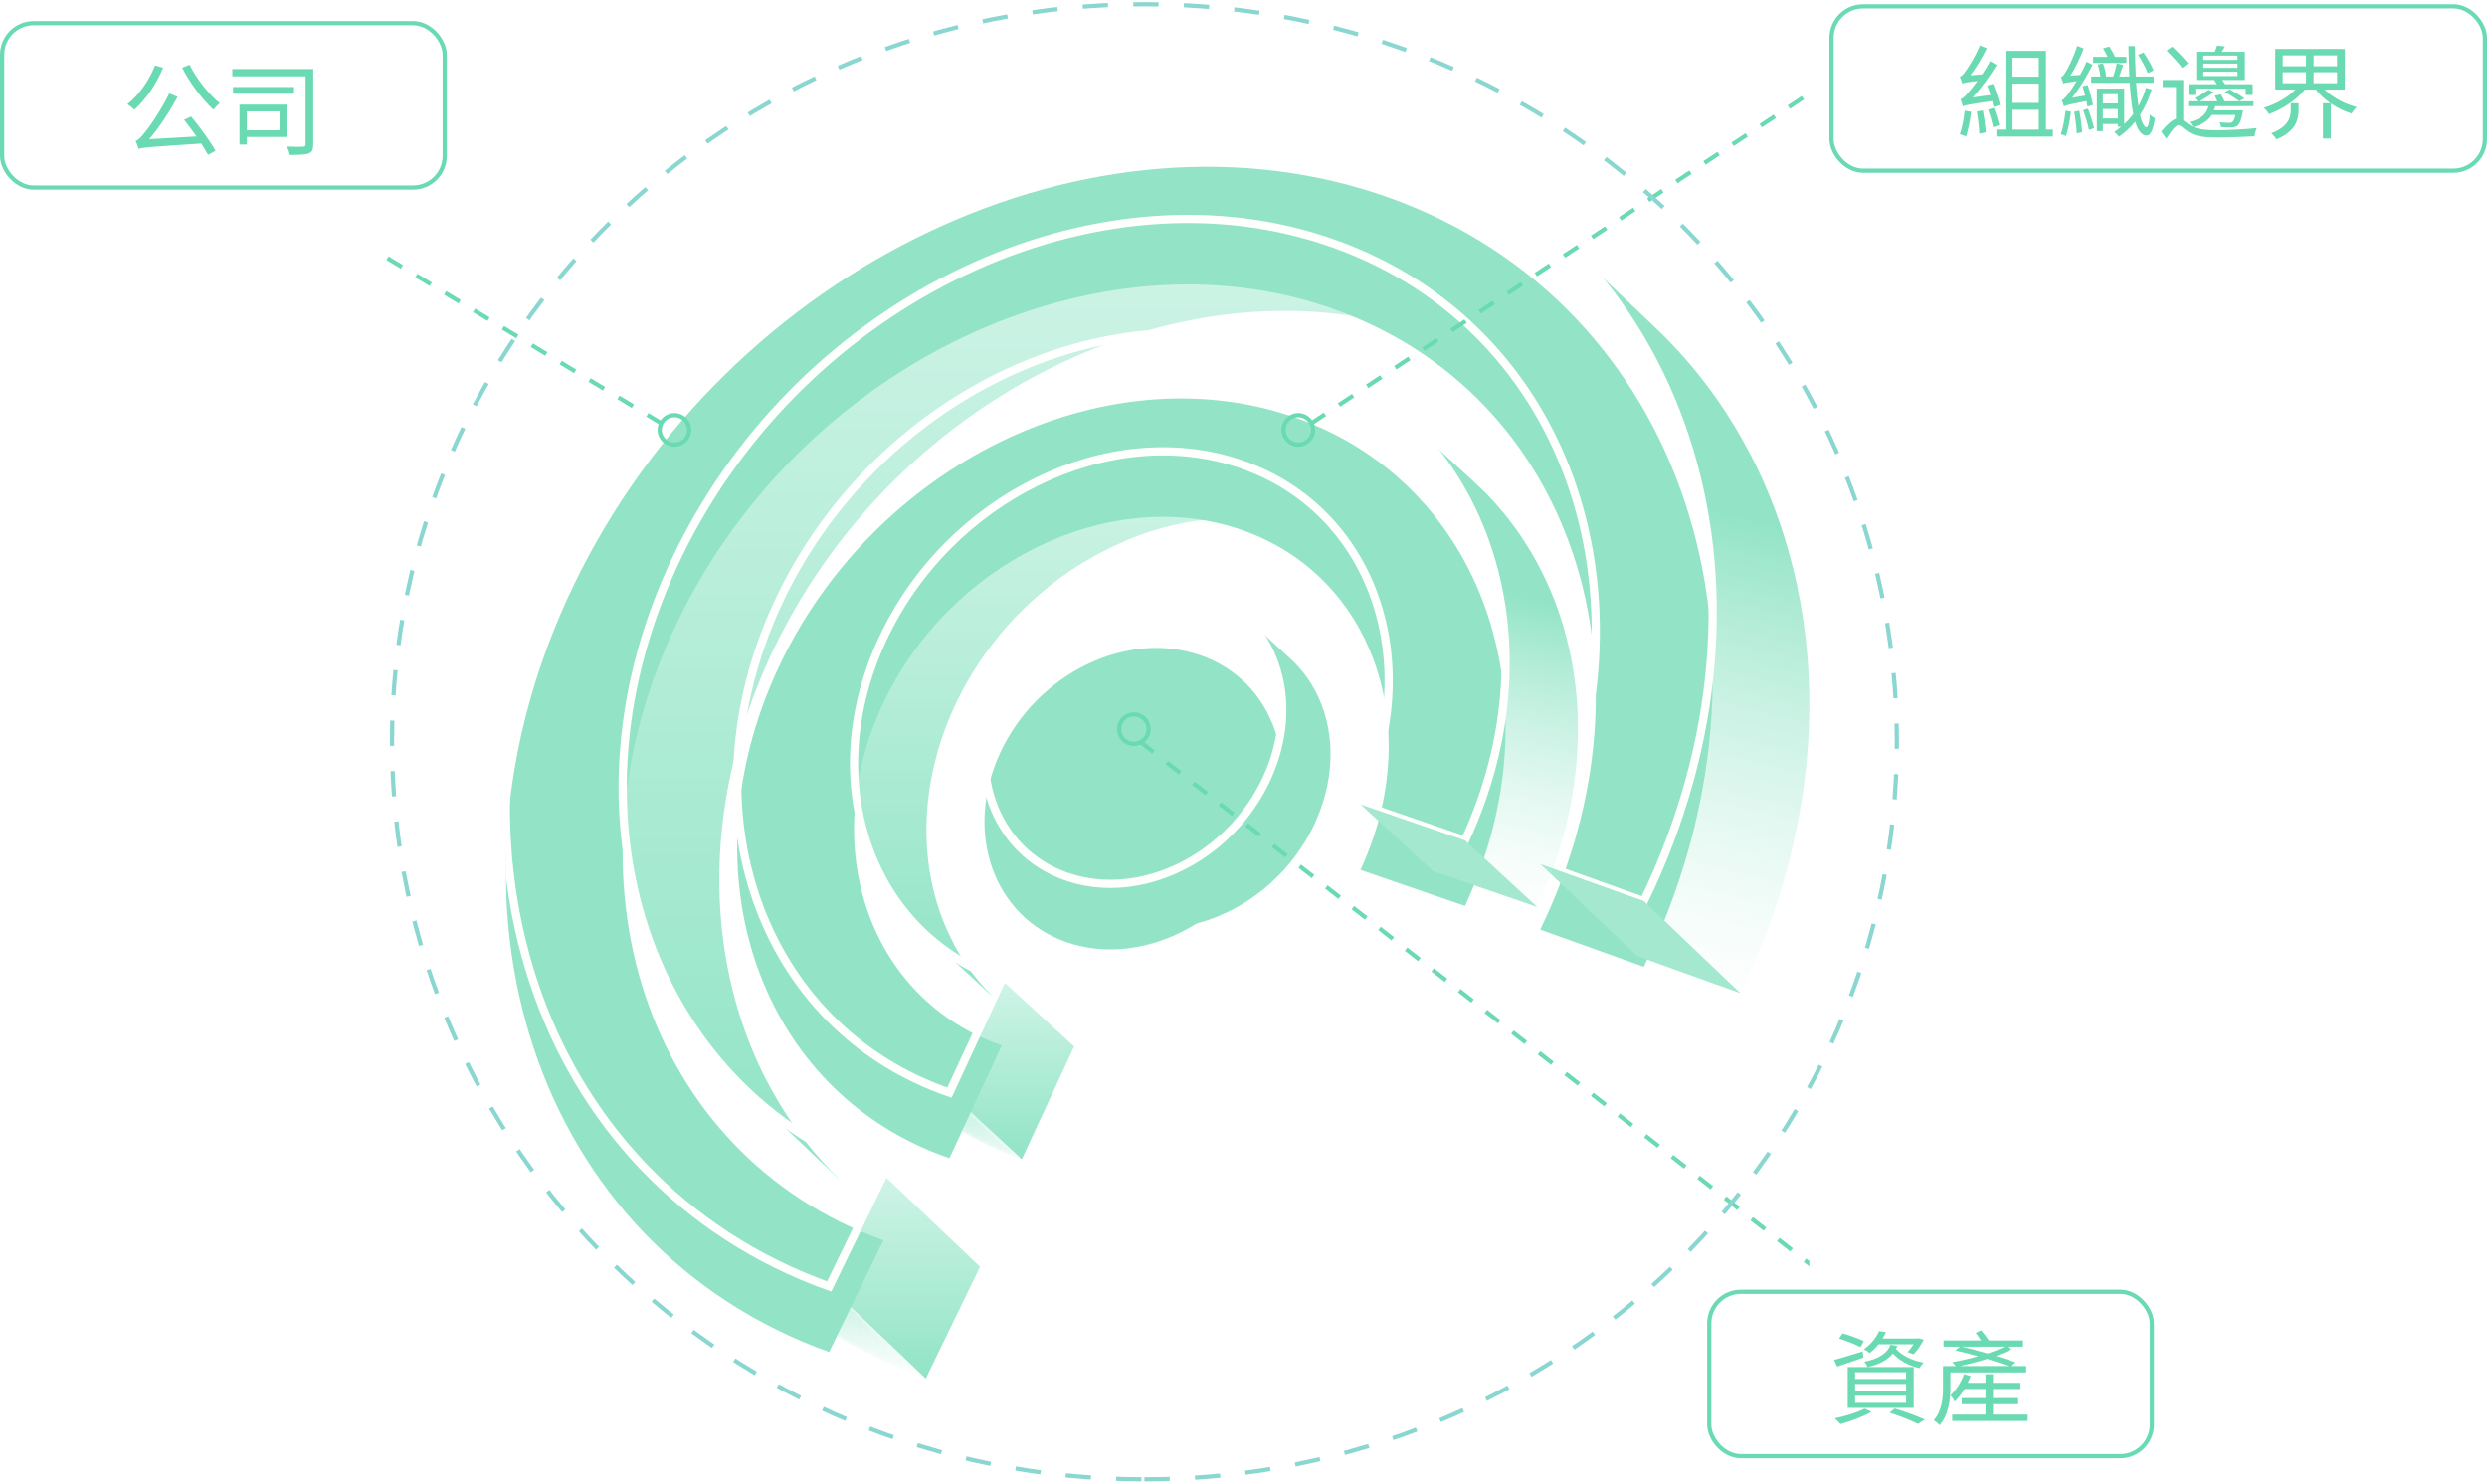<svg width="590" height="352" viewBox="0 0 590 352" fill="none" xmlns="http://www.w3.org/2000/svg">
<g clip-path="url(#clip0_1883_25320)">
<path fill-rule="evenodd" clip-rule="evenodd" d="M372.034 99.491L349.229 77.79C340.259 69.24 329.369 62.43 316.739 57.9C290.937 48.631 262.294 50.538 235.983 61.174L235.979 61.17C231.329 63.06 226.739 65.19 222.269 67.62L222.272 67.622L222.253 67.633L222.239 67.62C218.639 69.54 215.099 71.67 211.619 73.95L211.638 73.968L211.62 73.981L211.619 73.98C210.396 74.779 209.188 75.603 207.991 76.447C206.357 77.594 204.743 78.778 203.15 79.997C203.013 80.101 202.876 80.206 202.739 80.31C200.069 82.38 197.429 84.54 194.879 86.82L194.885 86.825L194.853 86.853L194.849 86.85C192.389 89.01 190.019 91.29 187.709 93.63L187.725 93.645C185.462 95.951 183.268 98.34 181.149 100.809L181.139 100.8C180.105 102.009 179.092 103.239 178.097 104.488C174.906 108.464 171.905 112.632 169.12 116.98L169.109 116.97C167.099 120.09 165.209 123.3 163.439 126.6L163.459 126.619C162.563 128.263 161.726 129.937 160.889 131.64C159.839 133.8 158.879 135.96 157.949 138.12C157.522 139.138 157.107 140.157 156.706 141.177C155.095 145.248 153.707 149.329 152.537 153.407L152.519 153.39C148.783 166.406 147.28 179.381 147.828 191.83C148.176 199.816 149.372 207.585 151.373 215.01C152.199 218.082 153.161 221.092 154.259 224.04C155.579 227.61 157.109 231.06 158.819 234.39L158.854 234.423C162.289 241.1 166.488 247.317 171.41 252.945C172.404 254.089 173.428 255.207 174.479 256.29L174.584 256.39C175.402 257.232 176.237 258.059 177.089 258.87L200.009 280.68C199.535 280.229 199.066 279.773 198.603 279.312L199.22 279.899C199.481 280.152 199.744 280.402 200.009 280.65L199.22 279.899C198.598 279.297 197.991 278.683 197.399 278.07L197.148 277.831C196.967 277.642 196.787 277.453 196.608 277.264C194.945 275.487 193.352 273.662 191.849 271.77C189.989 269.46 188.279 267.06 186.659 264.6C184.889 261.87 183.269 259.08 181.769 256.17L181.716 256.119C178.598 250.037 176.113 243.574 174.295 236.827C173.834 235.114 173.415 233.382 173.039 231.63C172.927 231.111 172.819 230.59 172.714 230.069C169.29 212.848 170.044 194.063 175.463 175.194L175.469 175.2C175.636 174.609 175.808 174.018 175.985 173.426C178.002 166.761 180.603 160.09 183.809 153.48C186.284 148.377 189.042 143.47 192.052 138.773L192.059 138.78C193.919 135.87 195.869 133.05 197.909 130.32C197.994 130.204 198.078 130.089 198.163 129.974C200.063 127.444 202.039 124.987 204.084 122.605L204.089 122.61C206.025 120.342 208.063 118.125 210.133 115.983C224.224 101.479 241.008 90.234 258.869 83.01L258.869 83.01C259.126 82.906 259.383 82.803 259.64 82.701C285.749 72.328 314.098 70.541 339.659 79.71C340.449 79.993 341.231 80.285 342.007 80.586C353.59 85.078 363.648 91.525 372.034 99.491Z" fill="url(#paint0_linear_1883_25320)"/>
<path d="M209.58 278.76L232.5 300.57L219.63 327.09L196.71 305.25L209.58 278.76Z" fill="url(#paint1_linear_1883_25320)"/>
<mask id="mask0_1883_25320" style="mask-type:luminance" maskUnits="userSpaceOnUse" x="156" y="280" width="64" height="48">
<path d="M179.34 302.4L156.42 280.59C167.55 291.18 181.05 299.64 196.71 305.25L219.63 327.06C203.97 321.45 190.47 312.99 179.34 302.4Z" fill="white"/>
</mask>
<g mask="url(#mask0_1883_25320)">
<path d="M196.71 305.25L219.63 327.06C203.97 321.45 190.47 312.99 179.34 302.4L156.42 280.59C167.55 291.18 181.05 299.64 196.71 305.25Z" fill="url(#paint2_linear_1883_25320)"/>
</g>
<path fill-rule="evenodd" clip-rule="evenodd" d="M369.899 56.04C370.041 56.174 370.183 56.309 370.325 56.445L392.819 77.85C393.929 78.9 394.979 79.95 396.029 81.03L395.97 80.974L395.989 80.993L396.059 81.06C398.489 83.58 400.799 86.19 402.959 88.89C405.199 91.689 407.323 94.605 409.274 97.607C410.164 98.965 411.026 100.342 411.859 101.738C412.69 103.128 413.493 104.538 414.265 105.968C414.659 106.697 415.047 107.43 415.426 108.169L415.47 108.21C417.6 112.35 419.49 116.64 421.14 121.05L421.111 121.022C423.24 126.692 424.95 132.601 426.27 138.63L426.246 138.608L426.255 138.646L426.269 138.66C430.979 160.53 430.199 184.53 423.269 208.65C421.469 214.98 419.219 221.28 416.549 227.58C415.734 229.511 414.873 231.426 413.977 233.337C413.621 234.099 413.258 234.86 412.889 235.62L389.969 213.81C390.337 213.05 390.699 212.289 391.056 211.528C409.089 172.953 410.613 132.899 398.386 99.737C398.321 99.561 398.256 99.385 398.19 99.21L398.191 99.212C396.55 94.821 394.667 90.553 392.548 86.427L392.519 86.4C390.659 82.8 388.649 79.32 386.459 75.96C384.976 73.701 383.427 71.491 381.8 69.343C378.204 64.612 374.232 60.164 369.899 56.04Z" fill="url(#paint3_linear_1883_25320)"/>
<g filter="url(#filter0_i_1883_25320)">
<path d="M329.61 31.38C399.54 56.46 426.63 138.3 389.97 213.84L365.4 205.02C394.95 144.12 373.11 78.12 316.71 57.9C260.37 37.65 190.44 70.74 160.89 131.64C131.34 192.54 153.18 258.51 209.58 278.73L196.71 305.25C126.78 280.17 99.69 198.33 136.32 122.85C172.95 47.37 259.68 6.3 329.61 31.38Z" fill="#93E4C7"/>
</g>
<path d="M329.61 31.38C399.54 56.46 426.63 138.3 389.97 213.84L365.4 205.02C394.95 144.12 373.11 78.12 316.71 57.9C260.37 37.65 190.44 70.74 160.89 131.64C131.34 192.54 153.18 258.51 209.58 278.73L196.71 305.25C126.78 280.17 99.69 198.33 136.32 122.85C172.95 47.37 259.68 6.3 329.61 31.38Z" stroke="white" stroke-width="1.944" stroke-miterlimit="10"/>
<path d="M390 213.81L412.89 235.65L388.35 226.83L365.43 205.02L390 213.81Z" fill="#A3E8CF"/>
<path fill-rule="evenodd" clip-rule="evenodd" d="M329.564 136.578L312.48 120.84C307.44 116.19 301.41 112.53 294.42 110.13C281.168 105.556 266.687 106.284 253.201 111.204C234.845 117.891 218.338 132.343 209.31 151.8C199.571 172.794 200.819 194.752 210.691 210.936C210.942 211.348 211.199 211.757 211.462 212.162C213.519 215.331 215.917 218.264 218.637 220.907C218.947 221.218 219.268 221.524 219.6 221.82L236.73 237.6C236.72 237.59 236.71 237.58 236.7 237.57L236.7 237.57M236.7 237.57C236.455 237.325 236.21 237.088 235.965 236.85C235.71 236.602 235.455 236.355 235.2 236.1C234.09 234.99 233.04 233.85 232.05 232.65L232.028 232.63L231.927 232.506L232.05 232.62C231 231.36 230.04 230.04 229.11 228.69L229.056 228.64C228.899 228.409 228.745 228.176 228.593 227.943C228.33 227.537 228.072 227.127 227.819 226.713C227.291 225.845 226.791 224.962 226.32 224.07L226.302 224.054L226.273 223.999L226.35 224.07C225.36 222.21 224.49 220.32 223.71 218.34L223.662 218.295L223.66 218.292L223.68 218.31C222.69 215.76 221.88 213.09 221.25 210.33C219.12 200.91 219.27 190.56 221.97 180.12C222.69 177.24 223.65 174.36 224.79 171.48C225.3 170.16 225.87 168.87 226.47 167.58C226.86 166.71 227.28 165.87 227.7 165.03C228.66 163.17 229.65 161.37 230.73 159.63C231.716 158.016 232.762 156.432 233.867 154.908L233.88 154.92C234.96 153.42 236.07 151.98 237.21 150.6L237.193 150.584C238.359 149.21 239.525 147.865 240.75 146.58C242.01 145.26 243.3 144 244.62 142.77C246.03 141.51 247.44 140.28 248.91 139.11C250.47 137.85 252.09 136.65 253.74 135.54C255.63 134.25 257.55 133.08 259.53 131.97L259.507 131.949L259.526 131.938L259.56 131.97C261.99 130.62 264.51 129.39 267.06 128.31L267.027 128.28L267.029 128.279L267.03 128.28C268.115 127.823 269.208 127.394 270.307 126.993C283.797 122.073 298.288 121.346 311.545 125.908L311.55 125.91C311.987 126.06 312.42 126.215 312.85 126.375C319.272 128.767 324.877 132.266 329.564 136.578" fill="url(#paint4_linear_1883_25320)"/>
<path d="M237.66 232.53L254.82 248.31L242.4 275.07L225.27 259.29L237.66 232.53Z" fill="url(#paint5_linear_1883_25320)"/>
<mask id="mask1_1883_25320" style="mask-type:luminance" maskUnits="userSpaceOnUse" x="199" y="243" width="44" height="33">
<path d="M216.42 259.68L199.29 243.9C206.52 250.56 215.22 255.84 225.27 259.29L242.4 275.07C232.35 271.62 223.65 266.34 216.42 259.68Z" fill="white"/>
</mask>
<g mask="url(#mask1_1883_25320)">
<path d="M225.27 259.29L242.4 275.07C232.35 271.62 223.65 266.34 216.42 259.68L199.29 243.9C206.52 250.56 215.22 255.84 225.27 259.29Z" fill="url(#paint6_linear_1883_25320)"/>
</g>
<path fill-rule="evenodd" clip-rule="evenodd" d="M332.886 98.852L332.819 98.79C333.802 99.696 334.757 100.628 335.684 101.584C337.02 102.975 338.324 104.426 339.539 105.9L339.564 105.922C349.199 117.611 355.127 132.257 356.757 148.189C357.842 158.842 356.998 170.077 354.059 181.38C352.979 185.52 351.629 189.66 349.979 193.8L350.001 193.82C349.998 193.827 349.995 193.834 349.992 193.842L349.979 193.83C349.259 195.69 348.449 197.55 347.579 199.41L347.589 199.419C347.586 199.426 347.583 199.433 347.579 199.44L364.709 215.22C369.486 204.911 372.424 194.443 373.657 184.2C374.935 173.66 374.405 163.357 372.209 153.72C371.309 149.76 370.139 145.92 368.699 142.23C367.589 139.41 366.329 136.65 364.919 134.01C363.689 131.7 362.339 129.48 360.899 127.32C359.579 125.37 358.169 123.48 356.669 121.65L356.587 121.574C356.511 121.482 356.435 121.391 356.359 121.3C355.04 119.699 353.643 118.174 352.169 116.7C351.449 115.98 350.699 115.26 349.949 114.57L332.886 98.852Z" fill="url(#paint7_linear_1883_25320)"/>
<g filter="url(#filter1_i_1883_25320)">
<path d="M306.84 83.37C351.78 98.85 370.05 150.9 347.55 199.41L322.74 190.86C338.4 157.11 325.68 120.9 294.42 110.13C263.16 99.36 224.97 118.05 209.31 151.8C193.65 185.55 206.37 221.73 237.66 232.5L225.24 259.26C180.27 243.78 162.03 191.73 184.5 143.25C206.97 94.77 261.87 67.89 306.84 83.37Z" fill="#93E4C7"/>
</g>
<path d="M306.84 83.37C351.78 98.85 370.05 150.9 347.55 199.41L322.74 190.86C338.4 157.11 325.68 120.9 294.42 110.13C263.16 99.36 224.97 118.05 209.31 151.8C193.65 185.55 206.37 221.73 237.66 232.5L225.24 259.26C180.27 243.78 162.03 191.73 184.5 143.25C206.97 94.77 261.87 67.89 306.84 83.37Z" stroke="white" stroke-width="1.944" stroke-miterlimit="10"/>
<path d="M347.58 199.41L364.71 215.22L339.9 206.67L322.77 190.86L347.58 199.41Z" fill="#A3E8CF"/>
<path fill-rule="evenodd" clip-rule="evenodd" d="M294.81 145.86C294.88 145.923 294.949 145.987 295.018 146.052L306.24 156.39C306.436 156.566 306.619 156.743 306.806 156.927C308.751 158.826 310.397 160.991 311.723 163.36C311.827 163.544 311.929 163.731 312.03 163.92L312.027 163.918C316.634 172.584 317.037 183.84 312.2 194.722C312.105 194.942 312.009 195.165 311.91 195.39C311.7 195.87 311.46 196.35 311.22 196.83L311.209 196.82C310.673 197.834 310.136 198.846 309.54 199.8L309.532 199.793L309.509 199.83L309.51 199.83L309.51 199.831L309.478 199.881C308.933 200.765 308.359 201.625 307.759 202.46L307.77 202.47C307.17 203.28 306.57 204.09 305.91 204.87C305.28 205.65 304.62 206.4 303.93 207.09L303.857 207.166L303.727 207.301C303.486 207.552 303.242 207.8 302.995 208.045C302.601 208.438 302.197 208.827 301.785 209.206L301.8 209.22C301.02 209.94 300.24 210.6 299.43 211.26L299.407 211.239L299.391 211.251L299.4 211.26C298.535 211.946 297.641 212.602 296.717 213.228L296.73 213.24C295.68 213.96 294.6 214.62 293.52 215.22C292.17 215.97 290.76 216.66 289.35 217.26C281.34 220.62 272.55 221.31 264.54 218.58C260.64 217.23 257.25 215.19 254.46 212.61L243.106 202.151C243.365 202.388 243.629 202.621 243.897 202.849L243.106 202.12C245.882 204.668 249.246 206.712 253.11 208.02C266.07 212.481 281.119 207.887 291.574 197.506C291.826 197.254 292.076 196.999 292.33 196.737C293.758 195.248 295.093 193.649 296.317 191.947L296.31 191.94L296.31 191.94C296.899 191.086 297.489 190.231 298.049 189.348C298.94 187.904 299.753 186.396 300.48 184.83C300.807 184.125 301.113 183.417 301.396 182.709L301.41 182.67C302.04 181.05 302.58 179.43 303 177.84C304.5 172.02 304.59 166.26 303.39 161.01C303.03 159.48 302.58 158.01 302.04 156.57C301.62 155.49 301.14 154.41 300.57 153.39L300.626 153.442C300.518 153.237 300.407 153.034 300.294 152.832C299.904 152.139 299.491 151.474 299.04 150.81C298.53 150.06 297.99 149.31 297.39 148.62C296.85 147.96 296.25 147.3 295.65 146.7L295.968 146.993C295.878 146.9 295.787 146.807 295.696 146.714L295.68 146.7L295.68 146.7C295.577 146.597 295.469 146.489 295.359 146.381C295.178 146.205 294.996 146.031 294.81 145.86Z" fill="#93E4C7"/>
<g filter="url(#filter2_i_1883_25320)">
<path d="M284.7 139.89C302.13 145.89 309.21 166.02 300.45 184.83C291.69 203.64 270.51 214.02 253.08 208.02C235.65 202.02 228.57 181.89 237.27 163.08C245.97 144.27 267.24 133.86 284.67 139.89H284.7Z" fill="#93E4C7"/>
</g>
<path d="M284.7 139.89C302.13 145.89 309.21 166.02 300.45 184.83C291.69 203.64 270.51 214.02 253.08 208.02C235.65 202.02 228.57 181.89 237.27 163.08C245.97 144.27 267.24 133.86 284.67 139.89H284.7Z" stroke="white" stroke-width="1.944" stroke-miterlimit="10"/>
<circle cx="269" cy="173" r="3.5" stroke="#6ADAB2"/>
<path d="M270.5 176L432 302" stroke="#6ADAB2" stroke-dasharray="4 4"/>
</g>
<circle cx="308" cy="102" r="3.5" transform="rotate(-90 308 102)" stroke="#6ADAB2"/>
<path d="M311 100.5L428 23" stroke="#6ADAB2" stroke-dasharray="4 4"/>
<circle cx="4" cy="4" r="3.5" transform="matrix(4.37114e-08 -1 -1 -4.37114e-08 164 106)" stroke="#6ADAB2"/>
<path d="M157 100.5L89 59.5" stroke="#6ADAB2" stroke-dasharray="4 4"/>
<rect x="405.5" y="306.5" width="105" height="39" rx="7.5" stroke="#6ADAB2"/>
<path d="M436.304 317.616L437.12 316.368C438.776 316.824 440.984 317.616 442.16 318.216L441.368 319.632C440.24 319.008 438.008 318.12 436.304 317.616ZM435.104 322.68C436.832 322.2 439.376 321.432 441.872 320.664L442.088 322.104C439.904 322.848 437.624 323.664 435.824 324.24L435.104 322.68ZM440.096 328.368V330.024H452.192V328.368H440.096ZM440.096 331.176V332.856H452.192V331.176H440.096ZM440.096 325.584V327.192H452.192V325.584H440.096ZM448.28 335.184L449.504 334.2C452.096 334.992 454.928 336.024 456.632 336.816L455.024 337.848C453.488 337.08 450.872 336.024 448.28 335.184ZM442.352 334.224L444.008 334.968C442.064 336.12 439.016 337.248 436.616 337.896C436.328 337.56 435.68 336.864 435.272 336.528C437.744 336.024 440.624 335.16 442.352 334.224ZM445.808 315.84L447.416 316.08C447.176 316.584 446.912 317.088 446.624 317.592H454.88L455.168 317.52L456.392 317.88C455.72 319.128 454.808 320.496 453.968 321.312L452.528 320.808C453.008 320.328 453.536 319.656 453.968 318.96H445.664C445.064 319.704 444.368 320.4 443.528 321.048C443.192 320.712 442.592 320.328 442.16 320.16C443.96 318.912 445.16 317.256 445.808 315.84ZM448.448 319.08L450.104 319.32C450.008 319.56 449.912 319.8 449.792 320.04C451.136 321.6 453.656 322.848 456.368 323.304C456.056 323.616 455.576 324.216 455.36 324.624C452.84 324.048 450.56 322.776 449.072 321.144C447.752 322.752 445.592 323.832 443.048 324.36C442.904 324 442.544 323.4 442.28 323.088C445.28 322.536 447.8 321.192 448.448 319.08ZM438.344 324.36H453.992V334.056H438.344V324.36ZM468.704 316.272L469.976 315.624C470.624 316.344 471.368 317.304 471.8 318.048H479.936V319.536H476.264L477.2 320.112C476.144 320.688 474.872 321.216 473.504 321.72C475.28 322.248 476.912 322.776 478.16 323.232L477.2 324.12H480.68V325.632H462.704V329.208C462.704 331.92 462.32 335.688 460.136 338.16C459.872 337.824 459.128 337.2 458.744 336.984C460.736 334.728 460.952 331.608 460.952 329.184V324.12H463.976C463.736 323.808 463.376 323.424 463.112 323.208C465.032 322.872 467.24 322.368 469.304 321.792C467.48 321.288 465.584 320.784 463.88 320.4L464.96 319.536H461.072V318.048H469.976C469.592 317.448 469.136 316.8 468.704 316.272ZM476.552 324.12C475.184 323.616 473.384 323.016 471.416 322.416C469.304 323.088 467.048 323.664 465.008 324.12H476.552ZM465.488 319.536C467.384 319.968 469.496 320.544 471.536 321.144C473.072 320.64 474.44 320.088 475.52 319.536H465.488ZM465.944 326.04L467.504 326.496C467.312 327.024 467.072 327.576 466.808 328.104H471.032V326.064H472.808V328.104H479.312V329.568H472.808V331.728H478.784V333.168H472.808V335.64H481.04V337.152H463.136V335.64H471.032V333.168H465.392V331.728H471.032V329.568H466.04C465.344 330.72 464.552 331.776 463.712 332.568C463.544 332.256 463.064 331.416 462.728 331.056C464.072 329.808 465.248 327.96 465.944 326.04Z" fill="#6ADAB2"/>
<rect x="0.5" y="5.5" width="105" height="39" rx="7.5" stroke="#6ADAB2"/>
<path d="M36.776 15.536L38.696 16.064C37.088 20 34.544 23.648 31.88 26.024C31.52 25.664 30.704 25.016 30.224 24.728C32.936 22.592 35.36 19.136 36.776 15.536ZM44.96 15.344C46.568 18.656 49.64 22.496 52.136 24.488C51.656 24.848 50.984 25.544 50.624 26.024C48.104 23.72 45.032 19.688 43.208 16.064L44.96 15.344ZM32.864 35.336C32.768 34.928 32.432 33.968 32.168 33.44C32.816 33.272 33.464 32.552 34.352 31.424C35.312 30.344 38.24 26.144 40.16 22.16L42.128 23C40.136 26.648 37.784 30.248 35.384 33.032L46.616 32.384C45.656 31.016 44.624 29.624 43.664 28.424L45.344 27.656C47.456 30.224 49.928 33.608 51.128 35.792L49.352 36.752C48.944 35.984 48.392 35.048 47.744 34.064C35.072 34.904 33.776 35 32.864 35.336ZM55.28 20.648H69.752V22.232H55.28V20.648ZM55.112 16.376H74.312V34.232C74.312 35.48 74.072 36.104 73.208 36.416C72.368 36.728 70.88 36.752 68.72 36.752C68.648 36.224 68.36 35.336 68.096 34.784C69.752 34.856 71.408 34.832 71.912 34.808C72.344 34.808 72.488 34.664 72.488 34.208V18.104H55.112V16.376ZM58.568 26.432V30.92H66.32V26.432H58.568ZM56.816 24.824H68.072V32.504H58.568V34.304H56.816V24.824Z" fill="#6ADAB2"/>
<rect x="434.5" y="1.5" width="155" height="39" rx="7.5" stroke="#6ADAB2"/>
<path d="M468.968 26.464L470.408 26.2C470.72 27.856 471.008 29.992 471.104 31.408L469.568 31.72C469.52 30.304 469.256 28.12 468.968 26.464ZM466.088 26.272L467.624 26.536C467.384 28.624 466.928 30.904 466.424 32.392C466.088 32.224 465.344 31.96 464.936 31.84C465.512 30.376 465.872 28.216 466.088 26.272ZM471.656 26.008L473 25.6C473.528 26.896 474.056 28.6 474.296 29.728L472.832 30.208C472.64 29.08 472.112 27.328 471.656 26.008ZM475.76 12.064H485.384V30.76H487.016V32.416H473.624V30.76H475.76V12.064ZM477.44 30.76H483.68V26.056H477.44V30.76ZM477.44 19.84V24.424H483.68V19.84H477.44ZM477.44 18.184H483.68V13.696H477.44V18.184ZM465.656 25.24C465.56 24.88 465.296 24.016 465.08 23.536C465.608 23.44 466.184 22.84 466.928 21.976C467.336 21.544 468.176 20.536 469.136 19.216C466.4 19.528 465.848 19.672 465.512 19.816C465.416 19.456 465.128 18.64 464.936 18.184C465.368 18.088 465.8 17.608 466.328 16.864C466.856 16.168 468.656 13.384 469.712 10.768L471.344 11.464C470.216 13.744 468.848 16.048 467.432 17.872L470.24 17.632C470.912 16.624 471.584 15.544 472.136 14.488L473.696 15.424C471.992 18.184 470 20.944 467.96 23.128L472.208 22.552C471.992 21.784 471.704 20.992 471.44 20.296L472.832 19.888C473.504 21.52 474.2 23.632 474.464 24.904L472.952 25.408C472.88 25 472.76 24.496 472.616 23.968C466.928 24.808 466.136 24.976 465.656 25.24ZM507.248 13L508.544 12.448C509.48 13.792 510.464 15.568 510.92 16.72L509.552 17.368C509.096 16.192 508.112 14.344 507.248 13ZM492.104 26.512L493.304 26.272C493.616 27.904 493.88 29.992 493.952 31.384L492.68 31.648C492.632 30.256 492.368 28.12 492.104 26.512ZM490.04 26.272L491.312 26.512C491.072 28.552 490.64 30.808 490.136 32.296C489.872 32.152 489.224 31.936 488.888 31.84C489.464 30.376 489.8 28.216 490.04 26.272ZM494.216 26.128L495.344 25.792C495.92 27.256 496.52 29.176 496.784 30.424L495.584 30.832C495.344 29.56 494.744 27.616 494.216 26.128ZM509.096 20.848L510.464 21.208C509.816 23.392 508.904 25.432 507.704 27.256C508.136 29.104 508.64 30.184 509.264 30.208C509.624 30.208 509.888 29.08 510.056 27.16C510.32 27.52 510.944 27.928 511.232 28.072C510.776 31.336 510.008 32.2 509.24 32.176C508.04 32.152 507.176 30.928 506.552 28.864C505.448 30.232 504.152 31.432 502.688 32.464C502.472 32.128 501.92 31.576 501.584 31.312C502.16 30.928 502.712 30.52 503.24 30.088H502.424V29.416H498.872V31.12H497.456V21.016H503.936V29.464C504.728 28.72 505.472 27.904 506.096 27.04C505.712 25.024 505.424 22.504 505.256 19.648H496.112V18.16H498.296C498.2 17.272 497.96 16.192 497.672 15.304L498.896 15.016C499.28 15.976 499.592 17.224 499.664 18.16H501.344C501.68 17.2 502.016 15.904 502.184 15.016L503.696 15.4C503.384 16.312 503.072 17.32 502.76 18.16H505.16C505.064 15.904 504.992 13.48 504.944 10.936H506.48C506.504 13.48 506.576 15.928 506.696 18.16H510.92V19.648H506.768C506.912 21.712 507.104 23.584 507.32 25.144C508.088 23.8 508.688 22.36 509.096 20.848ZM498.92 11.488L500.384 11.032C500.888 11.752 501.44 12.736 501.752 13.48H504.464V14.92H496.568V13.48H500C499.712 12.832 499.304 12.088 498.92 11.488ZM498.872 25.864V28.12H502.424V25.864H498.872ZM498.872 24.544H502.424V22.336H498.872V24.544ZM489.632 25.24C489.56 24.904 489.32 24.16 489.128 23.752C489.584 23.656 490.088 23.032 490.76 22.144C491.096 21.712 491.84 20.632 492.656 19.264C490.304 19.552 489.8 19.672 489.488 19.816C489.392 19.48 489.152 18.712 488.96 18.28C489.344 18.184 489.704 17.704 490.112 16.96C490.592 16.264 492.008 13.48 492.8 10.888L494.336 11.512C493.472 13.768 492.344 16.12 491.168 17.968L493.496 17.776C494.048 16.768 494.6 15.688 495.032 14.632L496.448 15.352C495.08 18.136 493.352 20.968 491.6 23.2L494.696 22.672C494.504 21.928 494.288 21.136 494.072 20.464L495.272 20.176C495.824 21.736 496.328 23.728 496.52 24.904L495.224 25.288L494.984 23.992C490.688 24.808 490.04 25.024 489.632 25.24ZM522.704 15.088V16.096H530.816V15.088H522.704ZM522.704 17.008V18.04H530.816V17.008H522.704ZM522.704 13.192V14.2H530.816V13.192H522.704ZM527.84 21.808L529.016 21.232C530.12 21.832 531.656 22.744 532.472 23.344L531.248 24.016C530.48 23.416 528.968 22.456 527.84 21.808ZM513.992 11.992L515.336 11.056C516.608 12.256 518.288 13.984 519.104 15.04L517.688 16.12C516.92 15.04 515.264 13.264 513.992 11.992ZM525.296 18.976H521.024V12.28H525.44C525.656 11.776 525.872 11.176 525.992 10.792L527.84 11.032C527.6 11.488 527.336 11.92 527.096 12.28H532.568V18.976H527.216L527.888 19.984H534.416V22.528H532.76V21.04H520.808V22.528H519.2V19.984H525.944L525.296 18.976ZM525.44 22.72L526.904 22.384C527.192 22.864 527.504 23.512 527.744 24.04H534.608V25.192H525.536C525.464 25.528 525.368 25.864 525.248 26.176H532.112C532.112 26.176 532.088 26.56 532.04 26.8C531.68 28.576 531.32 29.44 530.816 29.824C530.432 30.136 530.024 30.208 529.448 30.232C528.944 30.256 527.936 30.232 526.904 30.16C526.88 29.824 526.736 29.368 526.568 29.032C527.552 29.128 528.488 29.152 528.848 29.152C529.208 29.152 529.4 29.128 529.592 28.984C529.88 28.768 530.12 28.264 530.336 27.28H524.72C523.904 28.576 522.584 29.512 520.376 30.16C521.84 30.808 523.736 30.904 526.088 30.904C529.136 30.904 532.952 30.664 535.4 30.4C535.184 30.856 534.896 31.792 534.872 32.344C533.12 32.464 528.512 32.632 526.016 32.632C522.848 32.632 520.832 32.392 519.104 31.264C518.12 30.616 517.304 29.728 516.8 29.728C516.08 29.728 515.024 31.264 513.944 32.92L512.72 31.216C513.992 29.656 515.216 28.528 516.224 28.192V20.656H513.08V18.976H517.952V28.552C518.36 28.84 518.84 29.248 519.536 29.704C519.752 29.848 519.992 29.992 520.232 30.088C520.04 29.728 519.68 29.2 519.392 28.96C522.296 28.264 523.472 26.992 523.952 25.192H519.128V24.04H521.36C521.144 23.776 520.856 23.416 520.664 23.224C521.696 22.744 523.136 21.928 523.952 21.304L525.2 21.88C524.192 22.624 522.872 23.464 521.816 24.04H526.04L525.44 22.72ZM543.464 24.496H545.312V25.96C545.312 28.264 544.736 31.192 540.056 33.064C539.816 32.608 539.216 31.96 538.832 31.624C543.056 30.04 543.464 27.712 543.464 25.912V24.496ZM541.544 17.128V19.744H547.064V17.128H541.544ZM548.864 17.128V19.744H554.432V17.128H548.864ZM541.544 13.144V15.712H547.064V13.144H541.544ZM548.864 13.144V15.712H554.432V13.144H548.864ZM551.096 24.496H552.872C551.528 23.56 550.328 22.456 549.416 21.256H546.776C544.784 23.776 541.448 25.936 538.28 27.064C538.016 26.584 537.488 25.936 537.08 25.552C539.84 24.76 542.72 23.152 544.568 21.256H539.768V11.608H556.28V21.256H551.504C553.352 23.128 556.232 24.664 559.088 25.408C558.68 25.792 558.128 26.488 557.864 26.944C556.16 26.416 554.456 25.576 552.944 24.544V32.872H551.096V24.496Z" fill="#6ADAB2"/>
<path d="M271.5 351C370.083 351 450 272.65 450 176C450 79.35 370.083 1 271.5 1C172.917 1 93 79.35 93 176C93 272.65 172.917 351 271.5 351Z" stroke="#8AD6D1" stroke-miterlimit="10" stroke-dasharray="6 6"/>
<defs>
<filter id="filter0_i_1883_25320" x="119.025" y="23.041" width="288.259" height="283.418" filterUnits="userSpaceOnUse" color-interpolation-filters="sRGB">
<feFlood flood-opacity="0" result="BackgroundImageFix"/>
<feBlend mode="normal" in="SourceGraphic" in2="BackgroundImageFix" result="shape"/>
<feColorMatrix in="SourceAlpha" type="matrix" values="0 0 0 0 0 0 0 0 0 0 0 0 0 0 0 0 0 0 127 0" result="hardAlpha"/>
<feOffset dy="15.552"/>
<feComposite in2="hardAlpha" operator="arithmetic" k2="-1" k3="1"/>
<feColorMatrix type="matrix" values="0 0 0 0 0.898 0 0 0 0 0.965 0 0 0 0 0.945 0 0 0 0.2 0"/>
<feBlend mode="normal" in2="shape" result="effect1_innerShadow_1883_25320"/>
</filter>
<filter id="filter1_i_1883_25320" x="173.913" y="78.017" width="184.236" height="182.448" filterUnits="userSpaceOnUse" color-interpolation-filters="sRGB">
<feFlood flood-opacity="0" result="BackgroundImageFix"/>
<feBlend mode="normal" in="SourceGraphic" in2="BackgroundImageFix" result="shape"/>
<feColorMatrix in="SourceAlpha" type="matrix" values="0 0 0 0 0 0 0 0 0 0 0 0 0 0 0 0 0 0 127 0" result="hardAlpha"/>
<feOffset dy="15.552"/>
<feComposite in2="hardAlpha" operator="arithmetic" k2="-1" k3="1"/>
<feColorMatrix type="matrix" values="0 0 0 0 0.898 0 0 0 0 0.965 0 0 0 0 0.945 0 0 0 0.2 0"/>
<feBlend mode="normal" in2="shape" result="effect1_innerShadow_1883_25320"/>
</filter>
<filter id="filter2_i_1883_25320" x="232.582" y="137.203" width="72.594" height="73.492" filterUnits="userSpaceOnUse" color-interpolation-filters="sRGB">
<feFlood flood-opacity="0" result="BackgroundImageFix"/>
<feBlend mode="normal" in="SourceGraphic" in2="BackgroundImageFix" result="shape"/>
<feColorMatrix in="SourceAlpha" type="matrix" values="0 0 0 0 0 0 0 0 0 0 0 0 0 0 0 0 0 0 127 0" result="hardAlpha"/>
<feOffset dy="15.552"/>
<feComposite in2="hardAlpha" operator="arithmetic" k2="-1" k3="1"/>
<feColorMatrix type="matrix" values="0 0 0 0 0.898 0 0 0 0 0.965 0 0 0 0 0.945 0 0 0 0.2 0"/>
<feBlend mode="normal" in2="shape" result="effect1_innerShadow_1883_25320"/>
</filter>
<linearGradient id="paint0_linear_1883_25320" x1="259.876" y1="51.947" x2="259.876" y2="280.68" gradientUnits="userSpaceOnUse">
<stop stop-color="#D0F4E7"/>
<stop offset="1" stop-color="#91E4C6"/>
</linearGradient>
<linearGradient id="paint1_linear_1883_25320" x1="214.605" y1="278.76" x2="214.605" y2="327.09" gradientUnits="userSpaceOnUse">
<stop stop-color="#D0F4E7"/>
<stop offset="1" stop-color="#91E4C6"/>
</linearGradient>
<linearGradient id="paint2_linear_1883_25320" x1="190.339" y1="297.136" x2="188.563" y2="327.092" gradientUnits="userSpaceOnUse">
<stop stop-color="#93E4C7"/>
<stop offset="1" stop-color="#CDF3E5" stop-opacity="0"/>
</linearGradient>
<linearGradient id="paint3_linear_1883_25320" x1="401.748" y1="119.98" x2="374.993" y2="229.622" gradientUnits="userSpaceOnUse">
<stop stop-color="#93E4C7"/>
<stop offset="1" stop-color="#CDF3E5" stop-opacity="0"/>
</linearGradient>
<linearGradient id="paint4_linear_1883_25320" x1="266.089" y1="107.075" x2="266.089" y2="237.6" gradientUnits="userSpaceOnUse">
<stop stop-color="#D0F4E7"/>
<stop offset="1" stop-color="#91E4C6"/>
</linearGradient>
<linearGradient id="paint5_linear_1883_25320" x1="240.045" y1="232.53" x2="240.045" y2="275.07" gradientUnits="userSpaceOnUse">
<stop stop-color="#D0F4E7"/>
<stop offset="1" stop-color="#91E4C6"/>
</linearGradient>
<linearGradient id="paint6_linear_1883_25320" x1="220.845" y1="243.9" x2="220.845" y2="275.07" gradientUnits="userSpaceOnUse">
<stop stop-color="#95E5C8"/>
<stop offset="1" stop-color="#EDFBF6"/>
</linearGradient>
<linearGradient id="paint7_linear_1883_25320" x1="355.1" y1="140.245" x2="338.896" y2="211.899" gradientUnits="userSpaceOnUse">
<stop stop-color="#93E4C7"/>
<stop offset="1" stop-color="#CDF3E5" stop-opacity="0"/>
</linearGradient>
<clipPath id="clip0_1883_25320">
<rect width="309.24" height="303.09" fill="white" transform="translate(120 24)"/>
</clipPath>
</defs>
</svg>
